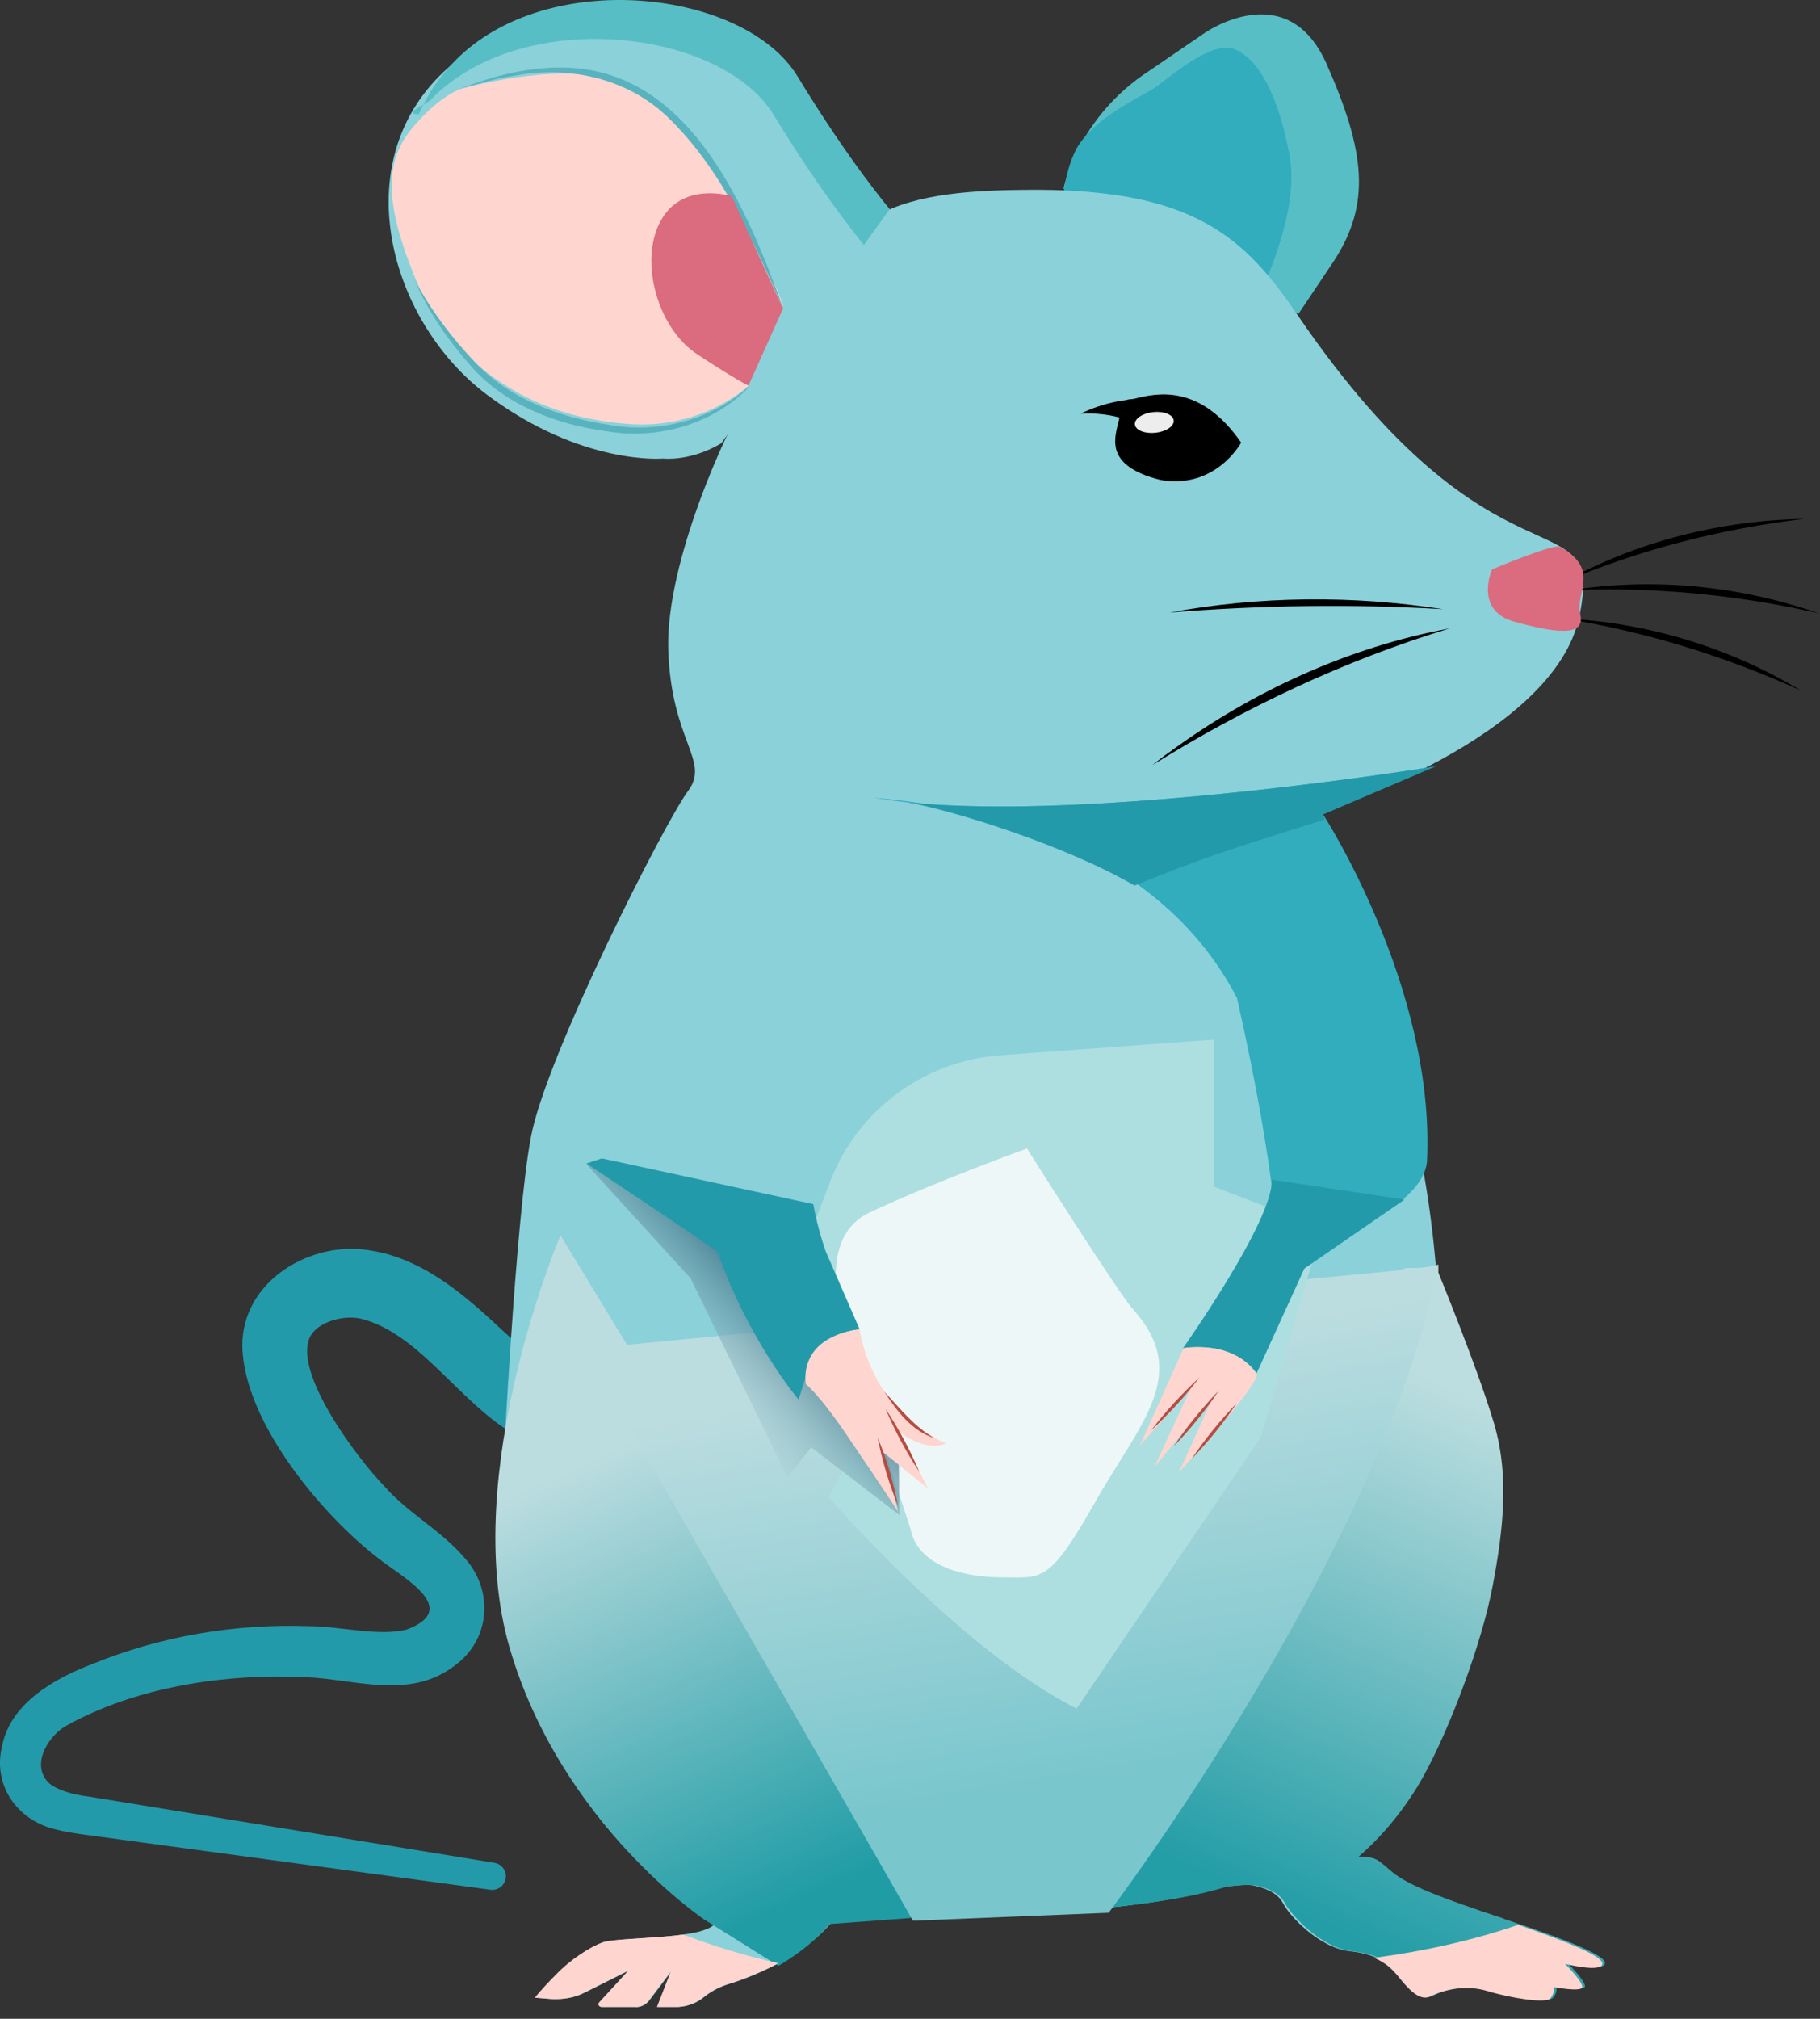 <svg width="138" height="153" viewBox="0 0 138 153" fill="none" xmlns="http://www.w3.org/2000/svg">
<rect x="0" y="0" width="138" height="153" fill="#333333" stroke="none"/>
<path d="M39.953 109.215C35.326 107.103 32.208 101.321 27.631 100.014C26.273 99.562 24.11 100.115 23.506 101.321C22.198 104.036 27.128 110.572 29.14 112.634C31 114.746 33.364 115.902 35.225 118.064C37.489 120.578 37.187 124.349 34.37 126.309C31 128.823 26.876 127.265 23.255 127.114C17.119 126.812 10.328 127.818 4.947 130.834C3.538 131.689 2.331 133.851 3.739 135.158C4.343 135.661 5.5 136.013 6.757 136.164L37.49 141.179C38.047 141.269 38.427 141.791 38.344 142.349C38.26 142.906 37.744 143.293 37.186 143.217L6.305 139.03C5.6 138.929 4.896 138.829 4.142 138.627C1.275 137.924 -0.586 135.259 0.168 132.292C0.822 129.024 4.242 127.164 7.009 126.108C12.189 123.997 17.823 123.041 23.456 123.242C25.77 123.242 28.737 124.047 30.85 123.494C34.722 122.036 31.101 119.874 29.24 118.516C24.713 115.248 18.477 107.857 18.376 102.025C18.326 97.048 23.657 93.93 28.184 94.785C31.604 95.338 34.421 97.5 36.835 99.662C38.847 101.522 40.657 103.232 42.468 104.087L40.004 109.114L39.953 109.215Z" fill="#239AAA"/>
<path d="M80.644 14.29C80.644 14.29 81.65 8.911 87.182 5.341L91.306 2.525C91.306 2.525 97.543 -1.899 100.561 4.788C103.529 11.475 103.981 15.447 101.114 19.821L98.449 23.793" fill="#58BEC6"/>
<path d="M94.978 23.44C94.978 23.44 98.65 16.552 97.795 11.876C96.94 7.2 95.431 4.485 93.62 3.731C91.759 2.977 88.339 6.195 87.333 6.798C86.327 7.401 82.907 9.01 81.65 11.222C80.442 13.435 80.543 16.502 80.543 16.502C80.543 16.502 93.62 18.865 94.978 23.39V23.44Z" fill="#31ADBE"/>
<path d="M63.292 145.314C63.292 145.314 83.612 145.817 92.816 143.001C92.816 143.001 94.425 142.75 95.079 142.9C95.733 143.051 96.84 143.353 97.293 144.258C97.745 145.163 100.009 147.627 102.372 147.878C104.736 148.129 105.541 149.085 106.245 149.889C106.899 150.693 107.754 151.649 108.559 151.247C109.364 150.844 111.074 150.291 112.885 150.844C114.695 151.397 117.361 151.8 117.663 151.397C117.965 150.995 117.914 150.543 117.914 150.543C117.914 150.543 120.027 150.945 120.077 150.543C120.127 150.14 118.769 148.783 118.769 148.783C118.769 148.783 121.385 149.437 121.586 148.833C121.787 148.23 118.769 147.023 113.89 145.414C109.012 143.805 106.597 142.85 105.441 141.895C104.284 140.94 104.233 140.688 102.825 140.738C102.825 140.738 105.591 138.526 107.704 134.755C109.816 130.985 112.231 124.448 113.035 120.175C113.84 115.901 114.343 111.678 113.035 107.555C111.728 103.432 108.911 96.444 108.911 96.444C108.911 96.444 108.408 89.153 106.799 83.975C105.189 78.746 100.059 61.551 100.059 61.551C100.059 61.551 117.914 55.97 119.775 46.618C121.636 37.267 113.538 46.065 98.399 23.893C94.375 18.01 90.553 14.189 77.475 14.39C73.049 14.441 68.774 14.793 65.907 16.703C59.469 20.977 57.709 28.468 56.653 30.127C55.093 32.541 50.516 42.546 50.667 49.132C50.868 56.221 53.886 57.629 52.176 59.942C50.466 62.205 41.362 80.103 40.256 86.187C39.099 92.271 38.143 111.577 38.143 111.577C38.143 111.577 34.874 132.593 53.635 145.364C53.635 145.364 55.144 145.766 53.081 146.37C51.019 146.923 46.643 146.872 45.688 147.224C44.732 147.576 43.324 148.481 42.217 149.638C41.111 150.794 40.608 151.397 40.608 151.397L41.815 151.498C42.72 151.548 43.626 151.397 44.38 150.995L47.7 149.336L45.486 151.749C45.336 151.9 45.486 152.101 45.637 152.101H48.152C48.555 152.152 48.957 151.95 49.209 151.649L50.919 149.386L49.862 152.101H51.472C52.176 152.051 52.83 151.8 53.333 151.397C53.836 150.995 54.439 150.593 55.496 150.291C57.558 149.638 61.38 147.978 63.292 145.364V145.314Z" fill="#8BD1DA"/>
<path d="M114.041 145.414C109.162 143.805 106.748 142.85 105.591 141.894C104.435 140.939 104.384 140.688 102.976 140.738C102.976 140.738 105.742 138.526 107.855 134.755C109.967 130.984 112.381 124.448 113.186 120.174C113.991 115.901 114.494 111.677 113.186 107.555C111.929 103.432 109.062 96.443 109.062 96.443C109.062 96.443 109.062 96.242 109.062 95.84C108.307 96.041 107.553 96.141 106.799 96.091C106.145 96.091 104.787 97.046 104.233 96.845C101.668 101.521 99.908 105.141 97.393 109.867C96.186 112.18 94.979 114.543 93.772 116.906C92.514 119.32 91.911 120.526 91.005 122.387C88.742 126.962 86.478 131.587 84.316 136.213C82.958 139.079 81.65 141.995 80.292 144.911C84.97 144.559 89.698 144.006 92.967 143C92.967 143 94.576 142.749 95.23 142.9C95.884 143.051 96.991 143.352 97.443 144.257C97.896 145.112 100.159 147.626 102.523 147.877C104.887 148.129 105.692 149.084 106.346 149.888C107 150.693 107.855 151.648 108.66 151.246C109.464 150.844 111.174 150.291 112.985 150.844C114.796 151.397 117.461 151.799 117.763 151.397C118.115 150.995 118.015 150.542 118.015 150.542C118.015 150.542 120.127 150.944 120.178 150.542C120.228 150.14 118.87 148.782 118.87 148.782C118.87 148.782 121.485 149.436 121.686 148.833C121.888 148.229 118.87 147.023 113.991 145.414H114.041Z" fill="url(#paint0_linear_2903_27634)"/>
<path d="M42.519 93.578C42.519 93.578 34.773 111.628 38.646 124.901C42.519 138.175 53.383 145.465 53.383 145.465L59.016 148.984C59.016 148.984 61.38 147.677 62.889 145.817L73.753 145.012L42.468 93.578H42.519Z" fill="url(#paint1_linear_2903_27634)"/>
<path d="M118.567 44.105C124.1 41.038 130.488 39.429 136.775 39.328C130.488 40.082 124.352 41.641 118.567 44.105Z" fill="black"/>
<path d="M119.138 44.724C125.393 43.749 131.91 44.391 137.9 46.478C131.753 45.079 125.436 44.468 119.138 44.724Z" fill="black"/>
<path d="M109.414 46.167C102.523 45.765 95.582 45.865 88.691 46.419C95.532 45.162 102.573 45.111 109.414 46.167Z" fill="black"/>
<path d="M109.917 47.625C101.97 50.038 94.425 53.608 87.384 57.982C87.786 57.681 88.189 57.329 88.641 57.027C94.928 52.401 102.272 49.033 109.917 47.625Z" fill="black"/>
<path d="M118.567 46.871C124.905 47.173 131.192 49.083 136.574 52.351C130.84 49.737 124.804 47.877 118.567 46.871Z" fill="black"/>
<path d="M118.266 41.44C117.813 41.189 113.136 43.15 113.136 43.15C113.136 43.15 111.727 46.267 114.846 47.122C117.964 47.976 120.227 48.278 119.825 46.569C119.423 44.859 121.384 43.15 118.266 41.44Z" fill="#DB6B7E"/>
<path d="M94.11 33.545C94.11 33.545 92.186 37.118 87.975 36.374C83.35 35.191 84.675 32.878 84.928 31.436C85.182 29.994 85.474 30.368 86.064 30.205C87.788 29.771 91.04 29.116 94.11 33.545Z" fill="black"/>
<path d="M108.86 58.081C108.86 58.081 79.688 62.858 66.208 60.445C68.253 60.744 86.398 61.451 93.792 75.629C96.939 89.519 96.939 95.538 96.939 95.538C96.939 95.538 108.005 92.17 108.206 87.947C108.81 74.774 100.309 61.702 100.309 61.702L108.91 58.031L108.86 58.081Z" fill="#31ADBE"/>
<path d="M100.461 62.104C100.31 61.853 100.26 61.752 100.26 61.752L108.861 58.082C108.861 58.082 83.008 62.305 68.724 60.797C71.993 61.35 80.544 63.949 86.026 67.116C91.157 65.055 92.112 64.719 100.461 62.104Z" fill="#239AAA"/>
<path d="M44.329 102.227L69.226 145.566L84.064 144.963C84.064 144.963 104.736 117.712 109.011 95.992" fill="url(#paint2_linear_2903_27634)"/>
<path d="M54.691 33.596C52.327 35.004 50.264 34.752 50.264 34.752C50.264 34.752 44.128 35.305 36.936 29.926C29.743 24.546 26.294 12.882 33.286 5.792C40.277 -1.297 56.451 -0.694 60.424 5.792C64.398 12.328 67.416 15.848 67.416 15.848" fill="#8BD1DA"/>
<path d="M32.711 7.503C39.702 0.414 54.691 2.224 58.664 8.709C62.084 14.341 64.851 17.759 65.505 18.564L67.466 15.849C67.466 15.849 64.448 12.329 60.475 5.793C56.502 -0.743 41.563 -2.553 34.522 4.587C33.315 5.793 32.409 7.151 31.755 8.659C30.416 8.659 32.409 7.855 32.761 7.503H32.711Z" fill="#58BEC6"/>
<path d="M59.368 23.088C59.368 23.088 56.904 16.602 53.484 11.776C50.063 6.949 46.744 3.832 35.226 6.647C35.226 6.647 33.516 6.999 31.252 9.714C28.989 12.429 29.19 15.798 31.906 22.083C33.264 25.2 36.181 27.764 37.59 28.719C38.998 29.674 42.117 31.736 47.7 32.138C53.282 32.54 56.703 29.272 56.703 29.272L59.368 23.138V23.088Z" fill="#FFD5CF"/>
<path d="M59.418 23.491C57.155 18.363 54.791 12.932 50.717 8.961C47.648 5.944 43.122 4.938 38.997 5.743C37.589 5.944 36.231 6.346 34.873 6.748C37.489 5.693 40.355 4.989 43.273 5.139C52.477 5.642 56.702 15.949 59.418 23.441V23.491Z" fill="#58B3BF"/>
<path d="M56.803 29.323C54.087 32.139 49.912 33.346 46.039 32.692C42.217 32.189 38.243 30.681 35.678 27.714C33.968 25.753 32.459 23.642 31.453 21.229C32.66 23.491 34.219 25.552 35.98 27.413C38.595 30.228 42.418 31.636 46.14 32.189C49.912 32.893 53.936 31.837 56.803 29.273V29.323Z" fill="#58B3BF"/>
<path d="M55.445 14.843C55.294 14.843 51.672 13.737 50.063 16.803C48.453 19.82 49.862 24.898 52.88 26.859C55.847 28.82 56.752 29.222 56.752 29.222L59.368 23.39L55.495 14.893L55.445 14.843Z" fill="#DB6B7E"/>
<path d="M100.235 93.082L92.051 89.938V78.793L75.85 79.978C70.036 80.403 64.995 84.158 62.924 89.607L61.367 93.701C61.367 93.701 61.891 91.988 66.32 106.989L62.829 113.447C62.829 113.447 72.832 125.063 81.636 129.49L95.599 108.916L100.235 93.134V93.082Z" fill="#ADDFE0"/>
<path d="M77.868 87.043C77.868 87.043 84.815 98.03 85.909 99.228C90.337 104.176 86.482 107.77 82.992 113.916C79.501 120.062 79.025 119.542 75.958 119.542C73.67 119.542 69.654 118.969 69.029 115.843L64.757 102.77C64.757 102.77 60.954 94.228 65.956 91.884C70.957 89.54 77.868 87.043 77.868 87.043Z" fill="#EEF7F7"/>
<path d="M106.496 90.913L98.902 96.141L95.28 104.085C95.28 104.085 93.771 102.577 92.464 102.275C91.156 101.974 89.697 102.175 89.697 102.175C89.697 102.175 96.538 92.522 96.437 89.404" fill="#239AAA"/>
<path d="M89.747 102.176L86.428 109.567L90.301 105.193L87.534 111.176L92.061 105.696L89.395 111.578C89.395 111.578 95.733 104.74 95.28 104.087C93.419 101.472 89.697 102.176 89.697 102.176H89.747Z" fill="#FFD5CF"/>
<path d="M90.955 104.387C89.848 105.845 88.641 107.152 87.283 108.409C88.39 106.951 89.597 105.644 90.955 104.387Z" fill="#B74C41"/>
<path d="M92.413 105.395C91.407 106.903 90.251 108.311 88.993 109.618C89.999 108.11 91.156 106.702 92.413 105.395Z" fill="#B74C41"/>
<path d="M93.771 106.35C92.765 107.858 91.608 109.266 90.351 110.573C91.356 109.065 92.513 107.657 93.771 106.35Z" fill="#B74C41"/>
<path d="M44.462 88.227L52.358 96.874L59.702 111.958L61.513 109.695L68.202 114.824L68.152 111.002L55.98 94.662L45.468 88.428L44.462 88.227Z" fill="url(#paint3_linear_2903_27634)"/>
<path d="M44.462 88.176C44.462 88.176 54.32 94.713 54.421 94.914C56.785 101.651 60.557 106.075 60.557 106.075L61.412 103.31C62.166 100.947 65.184 100.746 65.184 100.746L62.619 94.863C59.803 86.718 62.619 82.193 62.619 82.193" fill="#239AAA"/>
<path d="M65.184 100.796C65.184 100.796 65.939 106.83 71.723 109.394C71.723 109.394 70.415 110.148 68.202 108.539L70.365 112.813L66.945 110.047L68.101 114.572C68.101 114.572 66.794 112.561 64.43 109.092C62.066 105.573 61.11 104.919 61.11 104.919C61.11 104.919 60.356 101.4 65.184 100.746V100.796Z" fill="#FFD5CF"/>
<path d="M44.864 87.623L61.814 91.289C61.814 91.289 61.814 90.069 61.814 87.221C61.814 80.886 66.542 77.115 66.542 77.115L44.864 87.623Z" fill="#8BD1DA"/>
<path d="M66.542 108.941C67.246 110.601 67.749 112.36 68.101 114.12C67.397 112.461 66.894 110.701 66.542 108.941Z" fill="#B74C41"/>
<path d="M67.147 106.779C68.152 108.288 69.007 109.897 69.712 111.556C68.706 110.047 67.851 108.438 67.147 106.779Z" fill="#B74C41"/>
<path d="M67.046 105.473C68.253 106.73 69.309 108.137 70.868 108.992C69.158 108.489 68.001 106.931 67.046 105.473Z" fill="#B74C41"/>
<path d="M51.773 146.621C49.56 146.923 46.391 146.923 45.637 147.224C44.731 147.576 43.273 148.481 42.166 149.638C41.009 150.794 40.557 151.397 40.557 151.397L41.764 151.498C42.669 151.548 43.575 151.397 44.329 150.995L47.648 149.336L45.435 151.749C45.285 151.9 45.435 152.101 45.586 152.101H48.101C48.504 152.152 48.906 151.951 49.157 151.649L50.867 149.386L49.811 152.101H51.421C52.125 152.051 52.779 151.8 53.282 151.397C53.785 150.995 54.388 150.593 55.445 150.291C56.4 149.99 57.658 149.487 59.016 148.783C56.551 148.23 54.187 147.526 51.823 146.621H51.773Z" fill="#FFD5CF"/>
<path d="M115.147 145.867C111.627 147.074 107.955 147.878 104.183 148.381C105.189 148.783 105.692 149.387 106.144 149.94C106.798 150.744 107.653 151.699 108.458 151.297C109.263 150.895 110.973 150.342 112.783 150.895C114.594 151.448 117.26 151.85 117.562 151.448C117.914 151.046 117.813 150.593 117.813 150.593C117.813 150.593 119.926 150.996 119.976 150.593C120.026 150.191 118.668 148.834 118.668 148.834C118.668 148.834 121.284 149.487 121.485 148.884C121.686 148.331 119.171 147.275 115.097 145.867H115.147Z" fill="#FFD5CF"/>
<path d="M81.914 31.361C85.487 29.635 88.507 30.341 89.187 30.621C88.194 31.175 85.412 32.934 85.602 32.264C85.821 31.49 82.652 31.234 81.914 31.361Z" fill="black"/>
<path d="M87.607 32.8C88.419 32.715 89.041 32.295 88.995 31.862C88.95 31.429 88.254 31.147 87.442 31.233C86.63 31.318 86.008 31.738 86.054 32.171C86.099 32.604 86.795 32.886 87.607 32.8Z" fill="#EDEDED"/>
<defs>
<linearGradient id="paint0_linear_2903_27634" x1="117.814" y1="108.409" x2="101.176" y2="146.424" gradientUnits="userSpaceOnUse">
<stop stop-color="#BDDEE0"/>
<stop offset="1" stop-color="#239DA6"/>
</linearGradient>
<linearGradient id="paint1_linear_2903_27634" x1="45.034" y1="110.371" x2="60.214" y2="144.262" gradientUnits="userSpaceOnUse">
<stop stop-color="#BCDDE0"/>
<stop offset="1" stop-color="#209CA5"/>
</linearGradient>
<linearGradient id="paint2_linear_2903_27634" x1="77.274" y1="102.83" x2="83.858" y2="142.751" gradientUnits="userSpaceOnUse">
<stop stop-color="#BCDDE0"/>
<stop offset="0.8" stop-color="#79C6CD"/>
</linearGradient>
<linearGradient id="paint3_linear_2903_27634" x1="48.134" y1="109.192" x2="62.765" y2="95.511" gradientUnits="userSpaceOnUse">
<stop offset="0.2" stop-color="#BCDDE0" stop-opacity="0"/>
<stop offset="0.8" stop-color="#3B7489"/>
</linearGradient>
</defs>
</svg>
